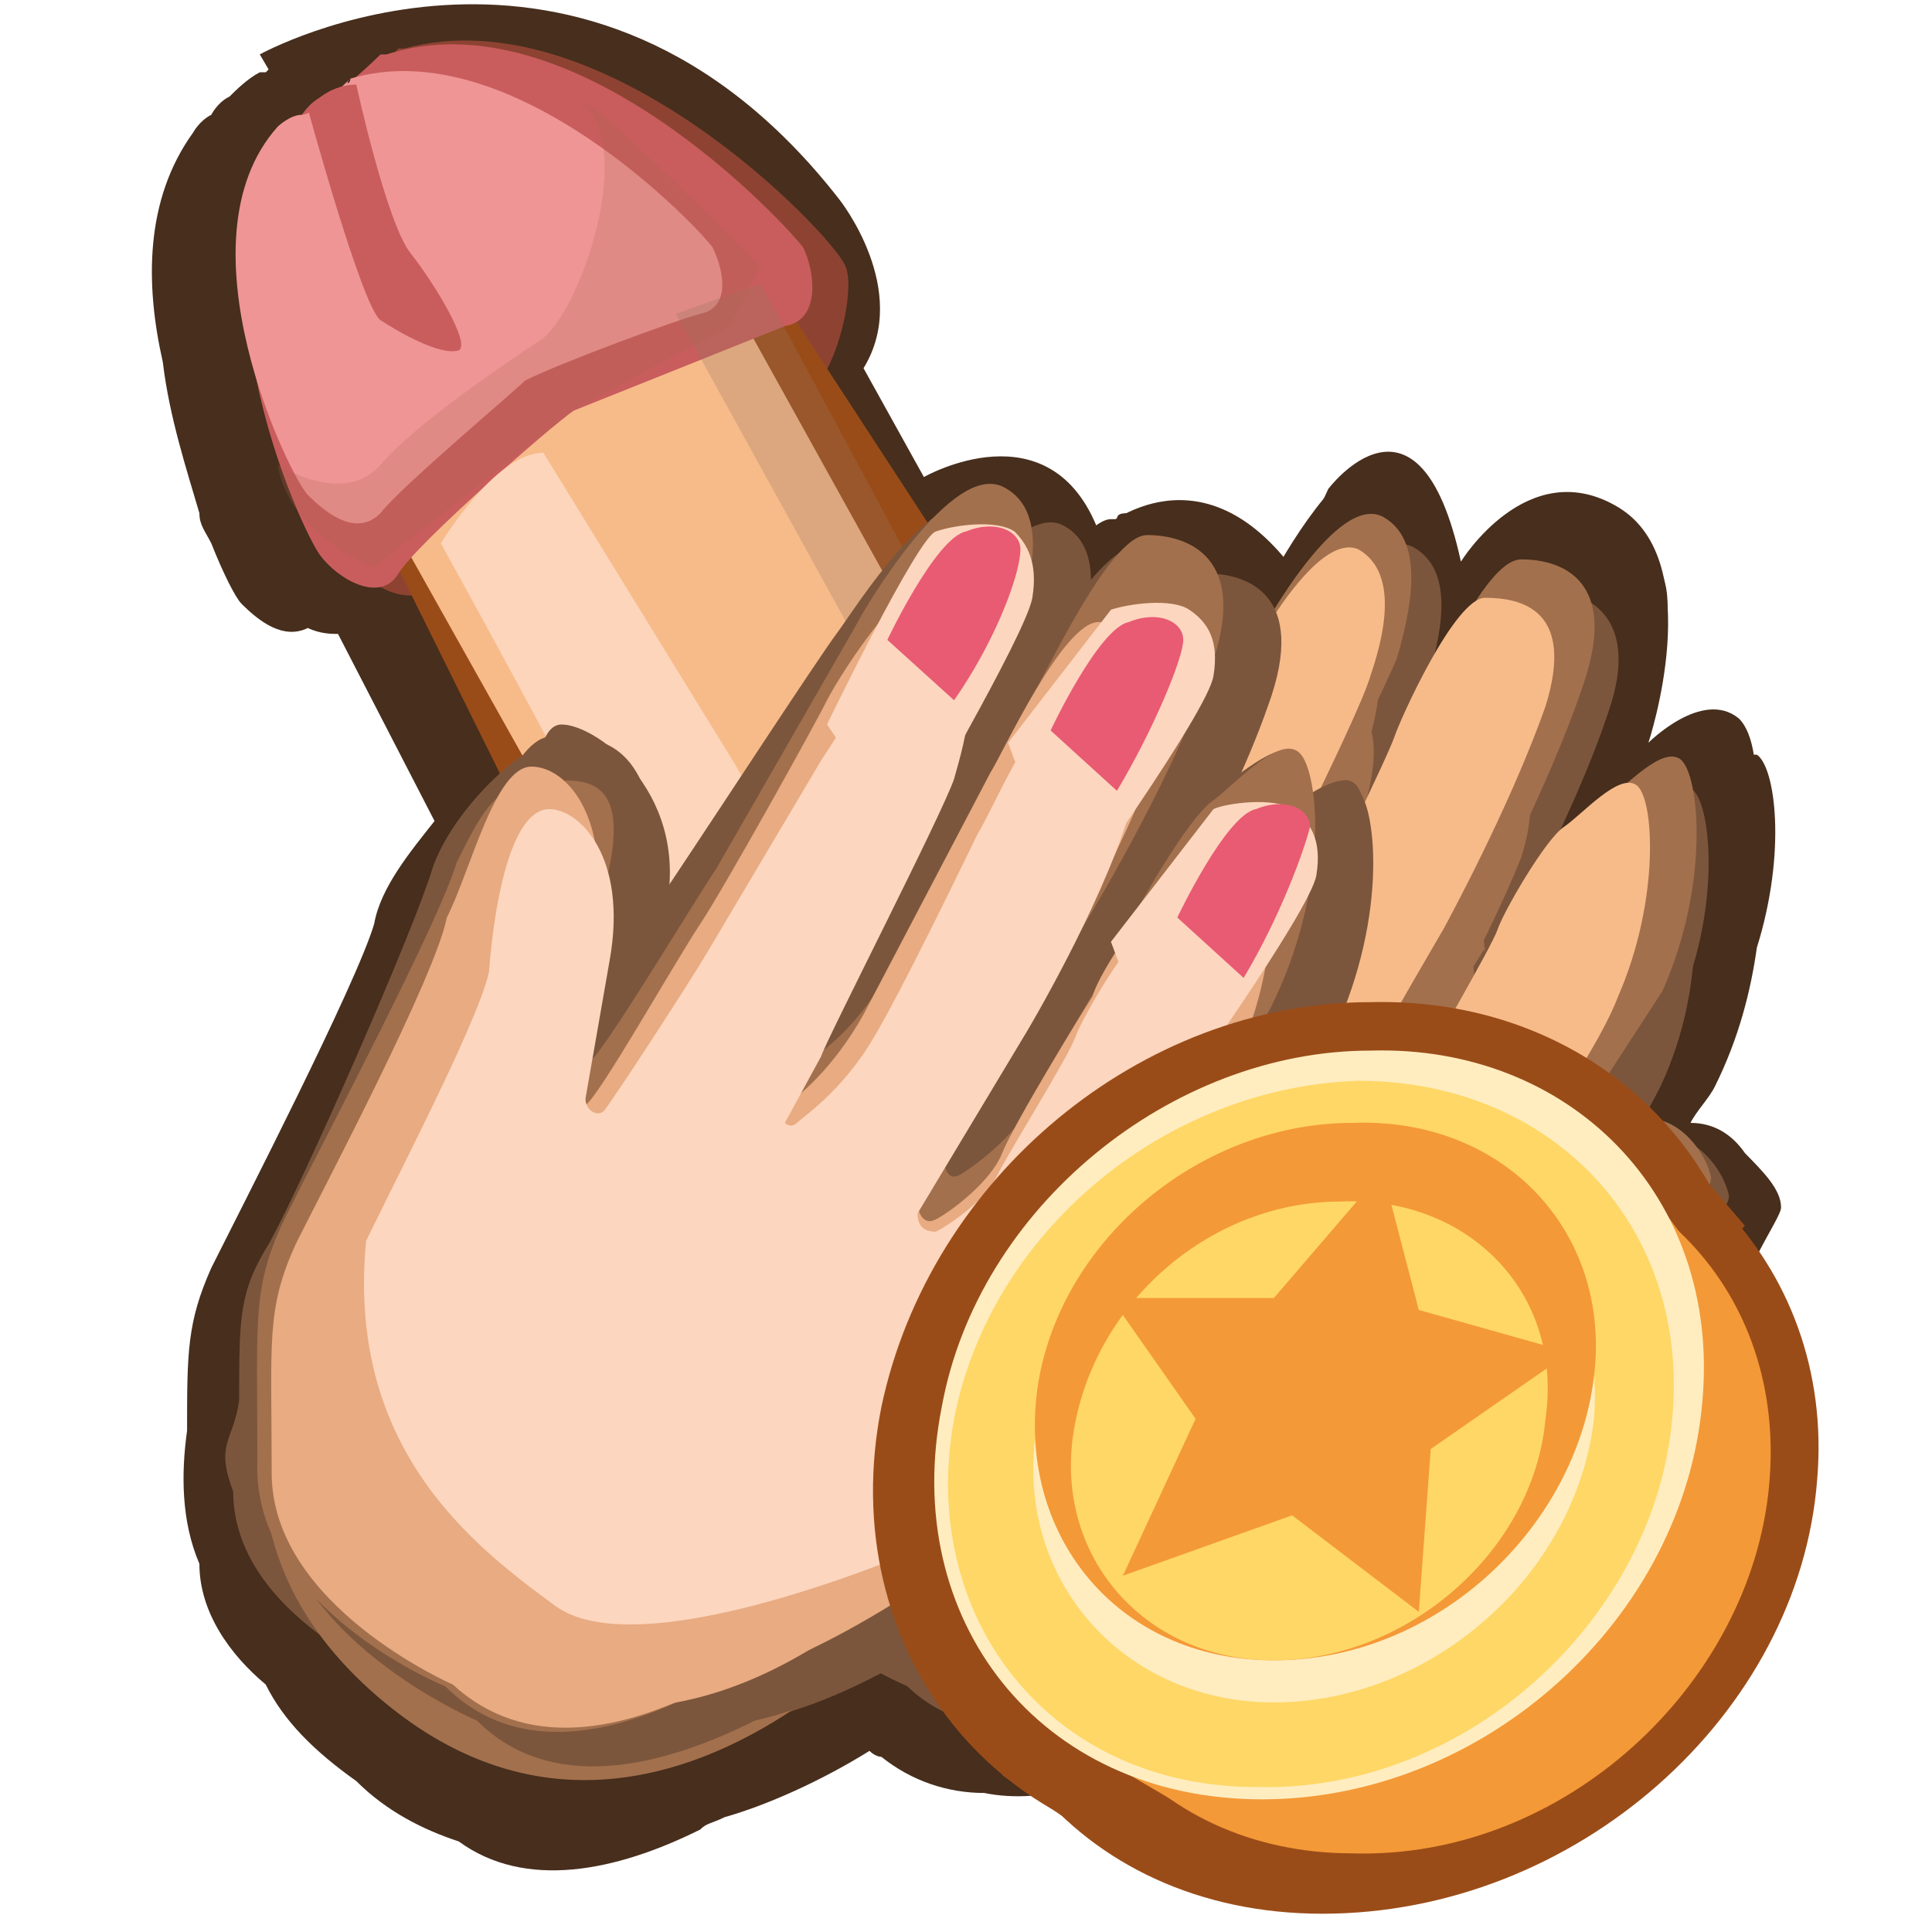 <?xml version="1.0" encoding="UTF-8"?>
<svg xmlns="http://www.w3.org/2000/svg" xmlns:xlink="http://www.w3.org/1999/xlink" width="24px" height="24px" viewBox="0 0 24 24" version="1.1">
  <defs>
    <filter id="alpha" filterUnits="objectBoundingBox" x="0%" y="0%" width="100%" height="100%">
      <feColorMatrix type="matrix" in="SourceGraphic" values="0 0 0 0 1 0 0 0 0 1 0 0 0 0 1 0 0 0 1 0"></feColorMatrix>
    </filter>
    <mask id="mask0">
      <g filter="url(#alpha)">
        <rect x="0" y="0" width="24" height="24" style="fill:rgb(0%,0%,0%);fill-opacity:0.278;stroke:none;"></rect>
      </g>
    </mask>
    <clipPath id="clip1">
      <rect x="0" y="0" width="24" height="24"></rect>
    </clipPath>
    <g id="surface5" clip-path="url(#clip1)">
      <path style=" stroke:none;fill-rule:nonzero;fill:rgb(58.824%,45.49%,36.078%);fill-opacity:1;" d="M 10.125 13.727 C 10.125 13.727 11.176 11.926 12.227 11.398 C 13.273 10.875 13.426 10.574 13.199 10.426 C 12.977 10.199 12.449 10.051 12.301 10.051 C 12.148 10.051 11.176 10.801 10.426 11.699 L 9.148 13.199 C 9.148 13.199 9.824 14.023 10.125 13.727 Z M 10.125 13.727 "></path>
    </g>
    <mask id="mask1">
      <g filter="url(#alpha)">
        <rect x="0" y="0" width="24" height="24" style="fill:rgb(0%,0%,0%);fill-opacity:0.278;stroke:none;"></rect>
      </g>
    </mask>
    <clipPath id="clip2">
      <rect x="0" y="0" width="24" height="24"></rect>
    </clipPath>
    <g id="surface8" clip-path="url(#clip2)">
      <path style=" stroke:none;fill-rule:nonzero;fill:rgb(58.824%,45.49%,36.078%);fill-opacity:1;" d="M 9 19.875 C 9 19.875 11.102 18.898 11.625 17.926 C 12.148 16.875 12.676 15.977 13.426 15.898 C 14.176 15.824 15.148 16.125 15.676 15.449 C 16.199 14.773 17.023 13.648 16.648 12.977 C 16.273 12.375 14.023 10.5 14.023 10.5 C 14.023 10.5 15.074 10.727 15.523 10.949 C 15.977 11.176 18.523 12.898 17.926 14.25 C 17.324 15.523 17.102 18.375 13.051 17.102 L 12.676 17.926 C 12.602 18.074 10.199 21.074 9 19.875 Z M 8.398 3.898 L 12 10.426 C 12.449 10.648 14.023 10.199 14.023 10.199 C 14.023 10.199 12.977 10.273 12.676 9.602 C 12.375 8.926 9.449 3.523 9.449 3.523 Z M 8.398 3.898 "></path>
    </g>
    <mask id="mask2">
      <g filter="url(#alpha)">
        <rect x="0" y="0" width="24" height="24" style="fill:rgb(0%,0%,0%);fill-opacity:0.231;stroke:none;"></rect>
      </g>
    </mask>
    <clipPath id="clip3">
      <rect x="0" y="0" width="24" height="24"></rect>
    </clipPath>
    <g id="surface11" clip-path="url(#clip3)">
      <path style=" stroke:none;fill-rule:nonzero;fill:rgb(68.627%,39.216%,30.588%);fill-opacity:1;" d="M 3.449 5.773 C 3.449 5.773 4.273 6.301 4.727 5.773 C 5.176 5.25 6.301 4.5 6.75 4.199 C 7.199 3.824 7.801 2.102 7.352 1.426 C 6.898 0.75 9.449 3.301 9.449 3.301 L 9.074 4.051 L 7.125 5.102 L 4.648 7.051 C 4.648 7.051 3.602 6.676 3.449 5.773 Z M 3.449 5.773 "></path>
    </g>
    <mask id="mask3">
      <g filter="url(#alpha)">
        <rect x="0" y="0" width="24" height="24" style="fill:rgb(0%,0%,0%);fill-opacity:0.341;stroke:none;"></rect>
      </g>
    </mask>
    <clipPath id="clip4">
      <rect x="0" y="0" width="24" height="24"></rect>
    </clipPath>
    <g id="surface14" clip-path="url(#clip4)">
      <path style=" stroke:none;fill-rule:nonzero;fill:rgb(63.922%,43.922%,30.196%);fill-opacity:1;" d="M 16.727 17.551 C 16.727 17.551 15.227 16.199 13.5 16.199 C 11.773 16.199 11.324 17.102 11.852 17.699 C 12.301 18.301 13.273 18.523 13.949 18.148 C 14.625 17.773 14.926 17.625 15.602 17.926 C 16.273 18.227 16.875 18 16.727 17.551 Z M 16.727 17.551 "></path>
    </g>
    <mask id="mask4">
      <g filter="url(#alpha)">
        <rect x="0" y="0" width="24" height="24" style="fill:rgb(0%,0%,0%);fill-opacity:0.341;stroke:none;"></rect>
      </g>
    </mask>
    <clipPath id="clip5">
      <rect x="0" y="0" width="24" height="24"></rect>
    </clipPath>
    <g id="surface17" clip-path="url(#clip5)">
      <path style=" stroke:none;fill-rule:nonzero;fill:rgb(89.804%,53.725%,35.686%);fill-opacity:1;" d="M 16.875 16.648 C 16.875 16.648 15.375 15.301 13.648 15.301 C 11.926 15.301 11.477 16.199 12 16.801 C 12.449 17.398 13.426 17.625 14.102 17.25 C 14.773 16.875 15.074 16.727 15.75 17.023 C 16.352 17.398 17.102 17.176 16.875 16.648 Z M 16.875 16.648 "></path>
    </g>
    <mask id="mask5">
      <g filter="url(#alpha)">
        <rect x="0" y="0" width="24" height="24" style="fill:rgb(0%,0%,0%);fill-opacity:0.341;stroke:none;"></rect>
      </g>
    </mask>
    <clipPath id="clip6">
      <rect x="0" y="0" width="24" height="24"></rect>
    </clipPath>
    <g id="surface20" clip-path="url(#clip6)">
      <path style=" stroke:none;fill-rule:nonzero;fill:rgb(63.922%,43.922%,30.196%);fill-opacity:1;" d="M 11.176 18.227 C 11.176 18.227 9.75 16.5 7.875 16.273 C 6 16.051 5.398 16.949 5.852 17.699 C 6.301 18.449 7.273 18.75 8.102 18.523 C 8.926 18.301 9.301 18.074 9.898 18.523 C 10.5 18.898 11.324 18.75 11.176 18.227 Z M 11.176 18.227 "></path>
    </g>
  </defs>
  <g id="surface1">
    <path style=" stroke:none;fill-rule:nonzero;fill:rgb(27.843%,18.039%,11.373%);fill-opacity:1;" d="M 3.977 1.949 L 3.227 0.676 C 3.227 0.676 7.273 -1.574 10.426 2.477 C 10.426 2.477 11.324 3.602 10.727 4.574 L 11.477 5.926 C 11.477 5.926 13.051 5.023 13.648 6.602 C 13.648 6.602 14.852 5.477 16.051 7.051 L 16.5 6.074 C 16.5 6.074 17.625 4.574 18.148 6.977 C 18.148 6.977 18.977 5.625 20.102 6.301 C 21.227 6.977 20.477 9.227 20.477 9.227 C 20.477 9.227 21.148 8.551 21.602 8.926 C 21.977 9.301 21.824 10.727 21.375 11.852 C 20.926 13.051 20.773 13.199 20.773 13.199 L 15.75 13.051 L 8.926 9.148 Z M 3.977 1.949 "></path>
    <path style=" stroke:none;fill-rule:nonzero;fill:rgb(27.843%,18.039%,11.373%);fill-opacity:1;" d="M 22.125 15 C 22.125 14.773 21.898 14.551 21.676 14.324 C 21.523 14.102 21.301 13.949 21 13.949 C 21.074 13.801 21.227 13.648 21.301 13.5 C 21.602 12.898 21.75 12.301 21.824 11.773 C 22.199 10.574 22.051 9.523 21.824 9.375 L 21.75 9.375 C 21.676 9.148 21.676 9.074 21.602 9 C 21.375 8.852 21.074 9.148 20.773 9.449 C 20.551 9.523 20.324 9.824 20.102 9.977 L 20.324 9.375 C 20.477 9 20.477 8.699 20.477 8.477 C 20.477 8.398 20.551 8.398 20.551 8.324 C 20.852 7.426 20.699 7.051 20.398 6.824 C 20.324 6.227 19.727 6.148 19.352 6.227 C 18.977 6.227 18.449 7.273 18.148 7.875 C 18 8.176 17.852 8.398 17.773 8.625 C 17.852 8.398 17.852 8.176 17.852 7.949 C 18.074 7.352 18.227 6.523 17.699 6.227 C 17.625 6 17.551 5.773 17.324 5.699 C 16.875 5.477 16.199 6.449 15.824 7.125 C 15.602 6.824 15.301 6.75 15 6.75 C 14.773 6.375 14.324 6.301 14.023 6.375 C 13.949 6.375 13.875 6.375 13.875 6.449 L 13.801 6.449 C 13.648 6.449 13.426 6.676 13.199 6.977 C 13.199 6.602 13.125 6.301 12.824 6.227 C 12.676 6.148 12.523 6.227 12.375 6.301 C 12.301 6.074 12.227 5.926 12 5.852 C 11.773 5.773 11.551 5.852 11.324 6.148 C 11.176 6.227 11.102 6.301 10.949 6.449 L 9.602 4.426 C 9.824 3.898 9.977 3.148 9.824 2.926 C 9.602 2.477 6.75 -0.449 4.273 0.301 L 3.676 0.523 C 3.602 0.523 3.602 0.602 3.602 0.602 L 3.301 0.898 L 3.227 0.898 C 3.074 0.977 2.926 1.125 2.852 1.199 C 2.699 1.273 2.625 1.426 2.625 1.426 C 2.477 1.5 2.398 1.648 2.398 1.648 C 1.801 2.477 1.801 3.523 2.023 4.5 C 2.102 5.176 2.324 5.852 2.477 6.375 C 2.477 6.523 2.551 6.602 2.625 6.75 C 2.773 7.125 2.926 7.426 3 7.5 C 3.227 7.727 3.523 7.949 3.824 7.801 C 3.977 7.875 4.125 7.875 4.199 7.875 L 5.398 10.199 C 5.102 10.574 4.727 11.023 4.648 11.477 C 4.426 12.227 3 15 2.625 15.75 C 2.324 16.426 2.324 16.801 2.324 17.773 C 2.25 18.301 2.25 18.898 2.477 19.426 C 2.477 20.023 2.852 20.551 3.301 20.926 C 3.523 21.375 3.898 21.75 4.426 22.125 C 4.801 22.5 5.25 22.727 5.699 22.875 C 6.523 23.477 7.648 23.25 8.699 22.727 C 8.773 22.648 8.852 22.648 9 22.574 C 9.523 22.426 10.199 22.125 10.801 21.75 C 10.875 21.824 10.949 21.824 10.949 21.824 C 11.324 22.125 11.773 22.273 12.227 22.273 C 12.977 22.426 13.801 22.125 14.625 21.75 C 17.477 21 21.375 16.801 21.301 16.426 C 21.301 16.273 21.898 15.75 21.824 15.602 C 21.977 15.301 22.125 15.074 22.125 15 Z M 22.125 15 "></path>
    <path style=" stroke:none;fill-rule:nonzero;fill:rgb(55.686%,26.275%,19.608%);fill-opacity:1;" d="M 5.023 0.602 L 4.949 0.602 C 4.949 0.602 4.5 1.125 4.273 1.125 C 4.051 1.125 3.898 1.352 3.898 1.352 C 2.324 3.074 4.125 6.676 4.352 6.977 C 4.574 7.273 5.102 7.574 5.398 7.273 C 5.699 6.898 7.426 5.398 7.648 5.25 C 8.25 5.023 9.523 5.023 9.898 4.949 C 10.352 4.875 10.648 3.602 10.5 3.301 C 10.352 2.926 7.5 -0.074 5.023 0.602 Z M 5.023 0.602 "></path>
    <path style=" stroke:none;fill-rule:nonzero;fill:rgb(60.392%,29.804%,9.412%);fill-opacity:1;" d="M 4.273 5.699 L 8.102 13.426 C 8.102 13.426 6.977 15.602 7.199 17.176 C 7.426 18.676 8.926 21.602 10.648 20.477 C 12.375 19.352 13.352 17.324 13.352 17.324 C 13.352 17.324 16.727 18.602 17.773 16.273 C 18.824 13.949 18.148 12.301 17.699 11.852 C 17.25 11.398 15.301 10.352 14.551 10.273 C 13.801 10.199 12.977 9.824 12.977 9.824 L 8.699 2.102 C 8.699 2.102 5.324 2.773 4.273 5.699 Z M 4.273 5.699 "></path>
    <path style=" stroke:none;fill-rule:nonzero;fill:rgb(60.392%,29.804%,9.412%);fill-opacity:1;" d="M 4.949 5.625 L 9.602 13.801 C 9.602 13.801 7.727 15.523 7.949 17.102 C 8.176 18.676 9.676 21.523 11.398 20.398 C 13.125 19.273 14.102 17.25 14.102 17.25 C 14.102 17.25 17.477 18.523 18.523 16.199 C 19.574 13.875 18.449 12.375 17.926 11.926 C 17.398 11.477 16.051 10.273 15.301 10.199 C 14.551 10.125 13.648 9.75 13.648 9.75 L 9 2.625 C 9 2.625 5.926 2.699 4.949 5.625 Z M 4.949 5.625 "></path>
    <path style=" stroke:none;fill-rule:nonzero;fill:rgb(96.863%,73.333%,54.118%);fill-opacity:1;" d="M 4.801 6.375 L 8.926 13.727 C 8.926 13.727 7.199 15.301 7.426 16.648 C 7.648 18 8.926 20.551 10.5 19.648 C 12.074 18.676 12.898 16.801 12.898 16.801 C 12.898 16.801 15.898 17.926 16.875 15.824 C 17.852 13.727 17.25 12.301 16.801 11.852 C 16.352 11.398 14.699 10.5 14.023 10.426 C 13.352 10.352 12.602 10.051 12.602 10.051 L 8.773 3.148 C 8.773 3.148 5.699 3.824 4.801 6.375 Z M 4.801 6.375 "></path>
    <path style=" stroke:none;fill-rule:nonzero;fill:rgb(78.824%,36.471%,36.471%);fill-opacity:1;" d="M 4.801 0.676 L 4.727 0.676 C 4.727 0.676 4.199 1.199 4.051 1.199 C 3.898 1.199 3.75 1.426 3.75 1.426 C 2.176 3.227 3.75 6.602 3.977 6.898 C 4.199 7.199 4.727 7.5 4.949 7.125 C 5.176 6.75 6.898 5.25 7.125 5.102 L 9.75 4.051 C 10.199 3.977 10.125 3.375 9.977 3.074 C 9.75 2.773 7.125 -0.074 4.801 0.676 Z M 4.801 0.676 "></path>
    <path style=" stroke:none;fill-rule:nonzero;fill:rgb(93.725%,58.431%,58.431%);fill-opacity:1;" d="M 4.352 0.977 C 4.352 1.051 4.273 1.051 4.352 0.977 C 4.273 1.051 3.898 1.426 3.75 1.426 C 3.602 1.426 3.449 1.574 3.449 1.574 C 2.176 3 3.602 5.926 3.824 6.148 C 4.051 6.375 4.426 6.676 4.727 6.375 C 4.949 6.074 6.375 4.875 6.523 4.727 C 6.977 4.5 8.398 3.977 8.699 3.898 C 9.074 3.824 9 3.375 8.852 3.074 C 8.699 2.852 6.375 0.375 4.352 0.977 Z M 4.352 0.977 "></path>
    <use xlink:href="#surface5" mask="url(#mask0)"></use>
    <path style=" stroke:none;fill-rule:nonzero;fill:rgb(98.824%,83.529%,73.333%);fill-opacity:1;" d="M 6.75 5.625 L 9.148 9.523 C 9.148 9.523 10.051 11.176 9.977 11.398 C 9.898 11.625 8.926 12.375 8.926 12.375 C 8.926 12.375 8.102 12 7.949 11.477 C 7.801 10.949 5.477 6.75 5.477 6.75 C 5.477 6.75 6.148 5.625 6.75 5.625 Z M 8.176 16.199 C 8.176 16.199 8.551 14.852 9.148 14.551 C 9.75 14.25 10.5 14.176 10.426 14.625 C 10.352 15.074 10.125 15.676 9.898 15.977 L 9 17.551 C 8.852 17.852 8.102 17.926 7.949 17.551 C 7.801 17.25 8.176 16.199 8.176 16.199 Z M 8.176 16.199 "></path>
    <use xlink:href="#surface8" mask="url(#mask1)"></use>
    <path style=" stroke:none;fill-rule:nonzero;fill:rgb(78.824%,36.471%,36.471%);fill-opacity:1;" d="M 4.426 1.051 C 4.426 1.051 4.801 2.773 5.102 3.148 C 5.398 3.523 5.852 4.273 5.699 4.352 C 5.477 4.426 4.949 4.125 4.727 3.977 C 4.5 3.824 3.824 1.352 3.824 1.352 C 3.824 1.352 4.051 1.051 4.426 1.051 Z M 4.426 1.051 "></path>
    <use xlink:href="#surface11" mask="url(#mask2)"></use>
    <path style=" stroke:none;fill-rule:nonzero;fill:rgb(52.941%,37.255%,26.275%);fill-opacity:1;" d="M 11.625 10.949 L 13.199 9.676 L 14.176 10.273 Z M 11.625 10.949 "></path>
    <path style=" stroke:none;fill-rule:nonzero;fill:rgb(48.627%,33.725%,23.529%);fill-opacity:1;" d="M 21.074 15.523 C 21 15.148 20.625 14.551 19.801 15.449 C 19.574 15.676 19.273 15.977 18.898 16.199 C 19.648 15.148 20.324 14.102 20.625 13.5 C 21.227 12.227 21.074 10.875 20.852 10.727 C 20.625 10.574 20.102 11.102 19.875 11.324 C 19.648 11.477 19.125 12.449 18.977 12.676 C 18.898 12.898 18.074 14.25 17.926 14.551 C 17.773 14.852 17.25 15.301 17.102 15.375 C 16.949 15.449 16.875 15.301 16.875 15.148 C 16.875 15 18.227 12.676 18.227 12.676 C 18.227 12.676 19.125 11.102 19.574 9.75 C 20.023 8.477 19.199 8.25 18.824 8.25 C 18.449 8.25 17.699 9.824 17.625 10.051 C 17.477 10.273 16.574 12.301 16.199 12.977 C 15.824 13.648 15.375 13.949 15.301 14.023 C 15.148 14.102 15.148 14.023 15.148 14.023 L 15.602 13.125 C 15.676 12.898 17.176 9.898 17.324 9.375 C 17.477 8.852 17.699 8.023 17.176 7.727 C 16.648 7.426 15.75 9 15.602 9.227 C 15.449 9.523 14.398 11.398 14.102 11.852 C 13.875 12.301 12.898 13.875 12.75 14.023 C 12.602 14.102 12.449 14.102 12.449 13.875 C 12.449 13.727 12.523 13.352 12.75 12 C 12.977 10.648 12.375 10.051 11.926 10.051 C 11.477 10.051 11.25 11.25 11.102 12 C 10.949 12.676 9.676 15.148 9.375 15.898 C 9.074 16.648 9.148 17.023 9.148 18.602 C 9.227 20.176 11.398 21 11.398 21 C 12.227 21.75 13.426 21.523 14.477 20.926 C 17.398 20.25 21.148 15.898 21.074 15.523 Z M 21.074 15.523 "></path>
    <path style=" stroke:none;fill-rule:nonzero;fill:rgb(48.627%,33.725%,23.529%);fill-opacity:1;" d="M 21.074 15.523 C 21 15.148 20.398 14.324 19.574 15.227 C 19.352 15.523 19.051 15.75 18.676 15.977 L 20.477 13.199 C 21.074 11.852 20.926 10.5 20.699 10.352 C 20.477 10.199 19.949 10.801 19.727 10.949 C 19.5 11.102 18.898 12.074 18.824 12.375 C 18.75 12.602 17.926 14.023 17.773 14.324 C 17.625 14.625 17.102 15.074 16.949 15.148 C 16.801 15.227 16.727 15.074 16.727 14.926 C 16.727 14.773 18.148 12.375 18.148 12.375 C 18.148 12.375 19.051 10.727 19.5 9.375 C 19.949 8.023 19.125 7.875 18.75 7.875 C 18.301 7.875 17.625 9.523 17.477 9.75 C 17.324 9.977 16.352 12.074 16.051 12.75 C 15.676 13.426 15.227 13.801 15.074 13.875 C 14.926 13.949 14.926 13.875 14.926 13.875 L 15.375 12.898 C 15.449 12.676 16.949 9.602 17.176 9.074 C 17.324 8.551 17.551 7.648 17.023 7.352 C 16.5 7.051 15.602 8.625 15.449 8.926 L 13.949 11.625 L 12.602 13.875 C 12.449 13.949 12.301 13.949 12.301 13.727 C 12.301 13.574 12.375 13.199 12.602 11.773 C 12.824 10.426 12.227 9.75 11.773 9.75 C 11.324 9.75 11.102 11.023 10.949 11.699 C 10.801 12.449 9.523 14.926 9.227 15.676 C 8.926 16.426 9 16.801 9 18.449 C 9.074 20.023 11.25 20.926 11.25 20.926 C 12.074 21.75 13.273 21.449 14.398 20.852 C 17.102 20.102 21.148 15.898 21.074 15.523 Z M 21.074 15.523 "></path>
    <path style="fill-rule:nonzero;fill:rgb(48.627%,33.725%,23.529%);fill-opacity:1;stroke-width:0.072;stroke-linecap:butt;stroke-linejoin:miter;stroke:rgb(48.627%,33.725%,23.529%);stroke-opacity:1;stroke-miterlimit:10;" d="M 28.599 19.802 C 28.5 19.302 27.698 18.198 26.599 19.401 C 26.302 19.698 25.901 20.099 25.401 20.401 C 26.401 19 27.302 17.599 27.698 16.802 C 28.5 15.099 28.302 13.302 28 13.099 C 27.698 12.901 27 13.599 26.698 13.901 C 26.401 14.099 25.698 15.401 25.5 15.698 C 25.401 16 24.302 17.802 24.099 18.198 C 23.901 18.599 23.198 19.198 23 19.302 C 23.099 19.302 23 19.099 23 19 C 23 18.802 24.802 15.698 24.802 15.698 C 24.802 15.698 26 13.599 26.599 11.802 C 27.198 10.099 26.099 9.802 25.599 9.802 C 25.099 9.802 24.099 11.901 24 12.198 C 23.802 12.5 22.599 15.198 22.099 16.099 C 21.599 17 21 17.401 20.901 17.5 C 20.698 17.599 20.698 17.5 20.698 17.5 L 21.302 16.302 C 21.401 16 23.401 12 23.599 11.302 C 23.802 10.599 24.099 9.5 23.401 9.099 C 22.698 8.698 21.5 10.802 21.302 11.099 C 21.099 11.5 19.698 14 19.302 14.599 C 19 15.198 17.698 17.302 17.5 17.5 C 17.302 17.599 17.099 17.599 17.099 17.302 C 17.099 17.099 17.198 16.599 17.5 14.802 C 17.802 13 17 12.198 16.401 12.198 C 15.802 12.198 15.5 13.802 15.302 14.802 C 15.099 15.698 13.401 19 13 20 C 12.599 21 12.698 21.5 12.698 23.599 C 12.802 25.698 15.698 26.802 15.698 26.802 C 16.802 27.802 18.401 27.5 19.802 26.698 C 23.401 25.802 28.698 20.302 28.599 19.802 Z M 28.599 19.802 " transform="matrix(0.75,0,0,0.75,0,0)"></path>
    <path style=" stroke:none;fill-rule:nonzero;fill:rgb(63.922%,43.922%,30.196%);fill-opacity:1;" d="M 12 9.523 C 12 9.523 13.875 9.75 13.5 12.449 L 12.898 13.801 L 12.375 13.801 Z M 12 9.523 "></path>
    <path style=" stroke:none;fill-rule:nonzero;fill:rgb(63.922%,43.922%,30.196%);fill-opacity:1;" d="M 20.551 15.375 C 20.477 15 19.949 14.25 19.199 15.074 C 18.977 15.301 18.676 15.523 18.375 15.75 C 19.051 14.773 19.727 13.801 19.949 13.199 C 20.477 12 20.398 10.727 20.176 10.574 C 20.023 10.5 19.5 11.102 19.352 11.25 C 19.125 11.398 18.602 12.301 18.523 12.523 C 18.449 12.75 17.699 14.023 17.551 14.324 C 17.398 14.625 16.949 15 16.801 15.074 C 16.648 15.148 16.574 15 16.574 14.852 C 16.574 14.699 17.852 12.523 17.852 12.523 C 17.852 12.523 18.676 11.023 19.125 9.75 C 19.5 8.551 18.824 8.398 18.375 8.398 C 18 8.398 17.324 9.898 17.25 10.125 C 17.176 10.352 16.273 12.227 15.898 12.824 C 15.602 13.426 15.148 13.727 15 13.801 C 14.926 13.875 14.852 13.801 14.852 13.801 L 15.301 12.898 C 15.375 12.676 16.801 9.898 16.949 9.375 C 17.102 8.926 17.324 8.102 16.801 7.801 C 16.273 7.574 15.523 9 15.375 9.227 C 15.227 9.449 14.25 11.25 14.023 11.699 C 13.801 12.148 12.898 13.648 12.824 13.727 C 12.676 13.801 12.602 13.801 12.602 13.648 C 12.602 13.5 12.676 13.125 12.898 11.926 C 13.125 10.648 12.523 10.051 12.148 10.125 C 11.773 10.199 11.551 11.25 11.398 11.926 C 11.25 12.602 10.125 14.852 9.824 15.602 C 9.523 16.273 9.602 16.648 9.602 18.148 C 9.676 19.648 11.699 20.398 11.699 20.398 C 12.449 21.148 13.574 20.852 14.551 20.324 C 16.875 19.648 20.625 15.75 20.551 15.375 Z M 20.551 15.375 "></path>
    <path style=" stroke:none;fill-rule:nonzero;fill:rgb(63.922%,43.922%,30.196%);fill-opacity:1;" d="M 19.875 15.977 C 19.875 15.676 19.352 14.926 18.602 15.676 C 18.375 15.898 18.148 16.125 17.852 16.352 L 19.426 14.023 C 19.949 12.898 19.875 11.699 19.727 11.551 C 19.5 11.398 19.051 11.926 18.898 12.074 C 18.676 12.227 18.227 13.051 18.074 13.273 C 18 13.5 17.25 14.625 17.176 14.926 C 17.023 15.227 16.574 15.602 16.5 15.602 C 16.426 15.676 16.273 15.523 16.352 15.375 C 16.352 15.227 17.625 13.199 17.625 13.199 C 17.625 13.199 18.449 11.773 18.898 10.648 C 19.273 9.449 18.602 9.301 18.301 9.301 C 17.926 9.301 17.324 10.727 17.176 10.949 C 17.102 11.176 16.199 12.977 15.898 13.5 C 15.602 14.102 15.148 14.324 15.074 14.398 C 15 14.477 14.926 14.398 14.926 14.398 L 15.301 13.574 L 16.875 10.273 C 17.023 9.824 17.25 9 16.801 8.773 C 16.352 8.551 15.523 9.898 15.375 10.125 C 15.227 10.352 14.25 12.074 14.023 12.523 L 12.824 14.398 C 12.676 14.477 12.602 14.477 12.602 14.324 C 12.602 14.176 12.676 13.875 12.898 12.676 C 13.125 11.477 12.602 10.875 12.227 10.949 C 11.852 10.949 11.625 12.074 11.477 12.676 C 11.324 13.273 10.199 15.449 9.977 16.125 C 9.676 16.801 9.75 17.102 9.824 18.449 C 9.898 19.801 11.773 20.477 11.773 20.477 C 12.523 21.148 13.5 20.926 14.398 20.398 C 16.426 19.801 19.875 16.273 19.875 15.977 Z M 19.875 15.977 "></path>
    <use xlink:href="#surface14" mask="url(#mask3)"></use>
    <path style=" stroke:none;fill-rule:nonzero;fill:rgb(63.922%,43.922%,30.196%);fill-opacity:1;" d="M 19.648 14.551 L 19.199 15.148 L 17.773 16.949 C 17.773 16.949 17.551 16.949 17.551 16.801 C 17.477 16.648 19.727 13.949 19.727 13.949 L 19.648 14.699 M 18.227 12.676 L 17.852 13.273 L 16.727 15.227 C 16.727 15.227 16.5 15.301 16.426 15.148 C 16.426 15 18.301 12 18.301 12 L 18.375 12.75 "></path>
    <path style=" stroke:none;fill-rule:nonzero;fill:rgb(63.922%,43.922%,30.196%);fill-opacity:1;" d="M 16.727 11.324 L 16.352 11.926 L 15.227 13.875 C 15.227 13.875 15 13.949 14.926 13.801 C 14.852 13.648 16.648 10.648 16.648 10.648 L 16.727 11.398 "></path>
    <path style=" stroke:none;fill-rule:nonzero;fill:rgb(63.922%,43.922%,30.196%);fill-opacity:1;" d="M 11.25 19.273 C 11.25 19.273 12.074 20.398 13.801 20.023 C 15.523 19.648 19.949 16.125 19.949 16.125 C 19.949 16.125 17.477 19.352 14.625 20.398 C 11.773 21.449 11.102 20.25 11.102 20.25 Z M 12.148 8.699 C 12.148 8.699 14.023 8.926 13.648 11.625 L 13.051 12.977 L 12.523 12.977 Z M 12.148 8.699 "></path>
    <path style="fill-rule:nonzero;fill:rgb(63.922%,43.922%,30.196%);fill-opacity:1;stroke-width:0.074;stroke-linecap:butt;stroke-linejoin:miter;stroke:rgb(63.922%,43.922%,30.196%);stroke-opacity:1;stroke-miterlimit:10;" d="M 28.302 19.5 C 28.198 19 27.401 17.901 26.302 19.099 C 26 19.5 25.599 19.802 25.099 20.099 L 27.5 16.401 C 28.302 14.599 28.099 12.802 27.802 12.599 C 27.5 12.401 26.802 13.198 26.5 13.401 C 26.198 13.599 25.401 14.901 25.302 15.302 C 25.198 15.599 24.099 17.5 23.901 17.901 C 23.698 18.302 23 18.901 22.802 19 C 22.599 19.099 22.5 18.901 22.5 18.698 C 22.5 18.5 24.401 15.302 24.401 15.302 C 24.401 15.302 25.599 13.099 26.198 11.302 C 26.802 9.5 25.698 9.302 25.198 9.302 C 24.599 9.302 23.698 11.5 23.5 11.802 C 23.302 12.099 22 14.901 21.599 15.802 C 21.099 16.698 20.5 17.198 20.302 17.302 C 20.099 17.401 20.099 17.302 20.099 17.302 L 20.698 16 C 20.802 15.698 22.802 11.599 23.099 10.901 C 23.302 10.198 23.599 9 22.901 8.599 C 22.198 8.198 21 10.302 20.802 10.698 L 18.802 14.302 L 17 17.302 C 16.802 17.401 16.599 17.401 16.599 17.099 C 16.599 16.901 16.698 16.401 17 14.5 C 17.302 12.698 16.5 11.802 15.901 11.802 C 15.302 11.802 15 13.5 14.802 14.401 C 14.599 15.401 12.901 18.698 12.5 19.698 C 12.099 20.698 12.198 21.198 12.198 23.401 C 12.302 25.5 15.198 26.698 15.198 26.698 C 16.302 27.802 17.901 27.401 19.401 26.599 C 23 25.698 28.401 20 28.302 19.5 Z M 28.302 19.5 " transform="matrix(0.75,0,0,0.75,0,0)"></path>
    <path style=" stroke:none;fill-rule:nonzero;fill:rgb(96.863%,73.333%,54.118%);fill-opacity:1;" d="M 20.699 14.551 C 20.625 14.176 20.102 13.426 19.352 14.25 C 19.125 14.477 18.824 14.699 18.523 14.926 C 19.199 13.949 19.875 12.977 20.102 12.375 C 20.625 11.176 20.551 9.898 20.324 9.75 C 20.102 9.602 19.648 10.125 19.426 10.273 C 19.199 10.426 18.676 11.324 18.602 11.551 C 18.523 11.773 17.773 13.051 17.625 13.352 C 17.477 13.648 17.023 14.023 16.875 14.102 C 16.727 14.176 16.648 14.023 16.648 13.875 C 16.648 13.727 17.926 11.551 17.926 11.551 C 17.926 11.551 18.75 10.051 19.199 8.773 C 19.574 7.574 18.898 7.426 18.449 7.426 C 18.074 7.426 17.398 8.926 17.324 9.148 C 17.25 9.375 16.352 11.25 15.977 11.852 C 15.676 12.449 15.227 12.75 15.074 12.824 C 15 12.898 14.926 12.824 14.926 12.824 L 15.375 11.926 C 15.449 11.699 16.875 8.926 17.023 8.398 C 17.176 7.949 17.398 7.125 16.875 6.824 C 16.352 6.602 15.602 8.023 15.449 8.25 C 15.301 8.477 14.324 10.273 14.102 10.727 C 13.875 11.176 12.977 12.676 12.898 12.75 C 12.75 12.824 12.676 12.824 12.676 12.676 C 12.676 12.523 12.75 12.148 12.977 10.949 C 13.199 9.676 12.602 9.074 12.227 9.148 C 11.852 9.148 11.625 10.273 11.477 10.949 C 11.324 11.625 10.199 13.875 9.898 14.625 C 9.602 15.301 9.676 15.676 9.676 17.176 C 9.75 18.676 11.773 19.426 11.773 19.426 C 12.523 20.176 13.648 19.875 14.625 19.352 C 17.102 18.75 20.773 14.852 20.699 14.551 Z M 20.699 14.551 "></path>
    <use xlink:href="#surface17" mask="url(#mask4)"></use>
    <path style=" stroke:none;fill-rule:nonzero;fill:rgb(63.922%,43.922%,30.196%);fill-opacity:1;" d="M 19.801 13.648 L 19.352 14.25 L 18 15.977 C 18 15.977 17.773 15.977 17.773 15.824 C 17.699 15.676 19.949 12.977 19.949 12.977 L 19.875 13.727 "></path>
    <path style=" stroke:none;fill-rule:nonzero;fill:rgb(63.922%,43.922%,30.196%);fill-opacity:1;" d="M 18.449 11.773 L 18.074 12.375 L 16.949 14.324 C 16.949 14.324 16.727 14.398 16.648 14.25 C 16.574 14.102 18.375 11.102 18.375 11.102 L 18.449 11.852 "></path>
    <path style=" stroke:none;fill-rule:nonzero;fill:rgb(63.922%,43.922%,30.196%);fill-opacity:1;" d="M 16.875 10.426 L 16.5 11.023 L 15.375 12.977 C 15.375 12.977 15.148 13.051 15.074 12.898 C 15 12.824 16.875 9.75 16.875 9.75 L 16.949 10.5 "></path>
    <path style=" stroke:none;fill-rule:nonzero;fill:rgb(90.98%,67.059%,50.98%);fill-opacity:1;" d="M 11.477 18.449 C 11.477 18.449 12.301 19.574 14.023 19.199 C 14.852 19.051 16.273 18.074 17.625 17.176 L 20.25 15.227 C 20.25 15.227 17.773 18.449 14.926 19.5 C 12.074 20.551 11.25 19.426 11.25 19.426 Z M 11.477 18.449 "></path>
    <path style="fill-rule:nonzero;fill:rgb(48.627%,33.725%,23.529%);fill-opacity:1;stroke-width:0.078;stroke-linecap:butt;stroke-linejoin:miter;stroke:rgb(48.627%,33.725%,23.529%);stroke-opacity:1;stroke-miterlimit:10;" d="M 13.901 10.5 C 13.599 10.901 11.901 13.5 11.5 14.099 L 10.302 15.901 L 10.599 14.901 C 11.099 13.099 10.302 12.198 9.599 12.302 L 9.5 12.302 C 9.302 11.901 9.5 12.302 9.198 12.302 C 8.599 12.401 7.5 13.5 7.198 14.401 C 6.901 15.401 5.099 19.5 4.5 20.599 C 4 21.401 4 21.802 4 23.198 C 3.901 23.901 3.599 23.901 3.901 24.698 C 3.901 26.901 7.099 28 7.099 28 C 8.302 29.099 10.099 28.698 11.698 27.901 C 15.599 27 21.901 21.302 21.901 20.802 L 21.901 20.599 C 22.198 20.302 22.401 20 22.401 20 C 22.401 19.599 22 19 21.302 19 C 21.198 18.802 21 18.599 20.698 18.5 L 21.302 17.599 C 21.302 17.599 21.302 17.5 21.401 17.5 C 21.599 17.198 21.698 17 21.802 16.802 C 22.802 15 22.698 13.198 22.401 13 C 22.302 12.901 22 13 21.698 13.198 L 21.599 13.198 C 21.599 12.901 21.5 12.599 21.401 12.5 C 21.099 12.302 20.302 13.099 19.901 13.302 C 20.198 12.802 20.5 12.198 20.698 11.599 C 21.401 10 20.5 9.599 19.901 9.599 C 19.698 9.198 19.099 9.099 18.802 9.099 C 18.5 9.099 18 9.698 17.599 10.302 C 17.802 9.698 17.802 9.099 17.198 8.901 C 17 8.802 16.901 8.901 16.698 8.901 C 16.599 8.698 16.5 8.5 16.302 8.401 C 15.5 8 14.198 10.099 13.901 10.5 Z M 13.901 10.5 " transform="matrix(0.75,0,0,0.75,0,0)"></path>
    <path style=" stroke:none;fill-rule:nonzero;fill:rgb(48.627%,33.725%,23.529%);fill-opacity:1;" d="M 6.977 9 C 7.426 9 8.625 9.898 8.25 11.398 L 7.801 13.5 C 7.801 13.727 7.949 13.727 8.102 13.648 C 8.25 13.574 9.375 11.699 9.676 11.25 L 11.398 8.25 C 11.551 7.949 12.602 6.227 13.199 6.523 C 13.801 6.824 13.5 7.801 13.273 8.398 C 13.051 9 11.25 12.375 11.176 12.602 C 11.023 12.824 10.648 13.648 10.648 13.648 C 10.648 13.648 10.727 13.801 10.801 13.648 C 10.949 13.574 11.477 13.199 11.852 12.449 C 12.301 11.699 13.426 9.449 13.574 9.148 C 13.727 8.926 14.551 7.125 15 7.125 C 15.449 7.125 16.273 7.352 15.75 8.773 C 15.227 10.273 14.102 12.074 14.102 12.074 L 12.449 14.852 C 12.449 15 12.523 15.148 12.676 15.074 C 12.824 15 13.426 14.551 13.574 14.176 C 13.727 13.801 14.699 12.301 14.773 12 C 14.926 11.699 15.523 10.648 15.824 10.426 C 16.051 10.273 16.648 9.602 16.875 9.824 C 17.102 10.051 17.25 11.477 16.5 12.977 C 16.125 13.648 15.301 14.852 14.477 15.977 C 14.852 15.676 15.227 15.449 15.449 15.148 C 16.352 14.176 17.023 15.074 17.102 15.523 C 17.102 15.898 12.523 20.551 9.676 21.301 C 8.477 21.977 7.199 22.273 6.301 21.375 C 6.301 21.375 3.898 20.398 3.977 18.602 C 3.977 16.801 3.898 16.426 4.352 15.523 C 4.801 14.625 6.227 11.926 6.449 11.176 C 6.676 10.574 6.523 9 6.977 9 Z M 6.977 9 "></path>
    <path style=" stroke:none;fill-rule:nonzero;fill:rgb(63.922%,43.922%,30.196%);fill-opacity:1;" d="M 6.375 10.949 C 6.75 10.949 7.352 11.551 7.125 12.824 L 6.824 14.551 C 6.824 14.699 6.977 14.773 7.051 14.699 C 7.125 14.625 8.102 13.125 8.324 12.75 L 9.75 10.352 C 9.898 10.125 10.727 8.699 11.25 9 C 11.773 9.301 11.551 10.051 11.398 10.574 C 11.25 11.023 9.824 13.801 9.75 14.023 L 9.301 14.852 C 9.301 14.852 9.375 14.926 9.449 14.852 C 9.523 14.773 9.977 14.477 10.352 13.875 C 10.727 13.273 11.625 11.398 11.699 11.25 C 11.852 11.023 12.449 9.602 12.824 9.602 C 13.199 9.602 13.949 9.824 13.574 11.023 C 13.199 12.227 12.301 13.727 12.301 13.727 L 10.949 15.977 C 10.949 16.125 11.023 16.199 11.176 16.199 C 11.324 16.125 11.773 15.824 11.926 15.523 C 12.074 15.227 12.824 14.023 12.898 13.801 C 12.977 13.574 13.5 12.676 13.727 12.523 C 13.949 12.375 14.398 11.852 14.625 12.074 C 14.852 12.227 15 13.5 14.398 14.699 C 14.102 15.227 13.426 16.199 12.75 17.176 L 13.574 16.5 C 14.324 15.75 14.926 16.5 14.926 16.875 C 15 17.176 11.176 20.926 8.773 21.449 C 7.801 21.977 6.676 22.125 5.852 21.375 C 5.773 21.074 3.75 20.25 3.75 18.75 C 3.75 17.25 3.676 16.949 3.977 16.273 C 4.273 15.602 5.477 13.352 5.625 12.676 C 5.699 12 5.926 10.949 6.375 10.949 Z M 6.375 10.949 "></path>
    <path style=" stroke:none;fill-rule:nonzero;fill:rgb(63.922%,43.922%,30.196%);fill-opacity:1;" d="M 11.25 20.023 C 11.25 20.023 7.574 21.676 6.449 20.852 C 5.324 20.023 3.449 18.602 4.273 15.301 C 4.273 15.301 1.648 18.676 4.875 21.227 C 8.102 23.773 11.25 20.023 11.25 20.023 Z M 11.25 20.023 "></path>
    <use xlink:href="#surface20" mask="url(#mask5)"></use>
    <path style=" stroke:none;fill-rule:nonzero;fill:rgb(63.922%,43.922%,30.196%);fill-opacity:1;" d="M 12.074 17.625 C 13.273 16.574 14.773 14.625 14.773 14.625 L 14.477 15.074 L 14.773 15 L 14.551 15.75 L 12.375 18.074 C 12.227 18.301 11.852 18.375 11.551 18.301 C 11.324 18.301 12.074 17.625 12.074 17.625 Z M 12.074 17.625 "></path>
    <path style=" stroke:none;fill-rule:nonzero;fill:rgb(63.922%,43.922%,30.196%);fill-opacity:1;" d="M 11.926 19.648 C 11.926 19.648 12.977 18.523 13.273 17.926 C 13.5 17.324 14.023 16.199 14.324 15.977 C 14.625 15.824 15.301 16.273 15.301 16.5 C 15.148 16.801 12.676 19.051 11.926 19.648 Z M 11.926 19.648 "></path>
    <path style=" stroke:none;fill-rule:nonzero;fill:rgb(48.627%,33.725%,23.529%);fill-opacity:1;" d="M 6.824 9.148 C 7.352 9.148 8.023 9.824 7.648 11.398 L 7.199 13.5 C 7.199 13.727 7.352 13.727 7.5 13.648 C 7.648 13.574 8.773 11.699 9.074 11.25 L 10.801 8.25 C 10.949 7.949 12 6.227 12.602 6.523 C 13.199 6.824 12.977 7.801 12.75 8.398 C 12.523 9 10.801 12.375 10.648 12.602 C 10.5 12.824 10.125 13.648 10.125 13.648 C 10.125 13.648 10.199 13.801 10.273 13.648 C 10.426 13.574 10.949 13.199 11.398 12.449 C 11.852 11.699 12.977 9.449 13.125 9.148 C 13.273 8.926 14.102 7.125 14.551 7.125 C 15 7.125 15.898 7.352 15.375 8.852 C 14.852 10.352 13.801 12.148 13.801 12.148 L 12.148 14.926 C 12.148 15.074 12.227 15.227 12.375 15.227 C 12.523 15.148 13.125 14.699 13.273 14.324 C 13.426 13.949 14.324 12.449 14.477 12.148 C 14.625 11.852 15.227 10.801 15.523 10.574 C 15.75 10.426 16.352 9.75 16.648 9.977 C 16.875 10.199 17.023 11.699 16.352 13.125 C 15.977 13.801 15.148 15 14.324 16.125 C 14.699 15.824 15.074 15.602 15.301 15.301 C 16.199 14.324 16.875 15.301 16.949 15.676 C 17.023 16.051 12.375 20.699 9.375 21.375 C 8.176 21.977 6.824 22.273 5.926 21.375 C 5.926 21.375 3.449 20.324 3.449 18.523 C 3.449 16.727 3.375 16.273 3.75 15.449 C 4.125 14.625 5.625 11.852 5.852 11.023 C 6 10.574 6.301 9.227 6.824 9.148 Z M 6.824 9.148 "></path>
    <path style="fill-rule:nonzero;fill:rgb(63.922%,43.922%,30.196%);fill-opacity:1;stroke-width:0.077;stroke-linecap:butt;stroke-linejoin:miter;stroke:rgb(63.922%,43.922%,30.196%);stroke-opacity:1;stroke-miterlimit:10;" d="M 8.802 13 C 9.401 13 10.5 12.599 10 14.599 L 9.401 17.401 C 9.401 17.698 9.599 17.698 9.802 17.599 C 10 17.5 11.5 15 11.901 14.401 L 14.198 10.401 C 14.401 10 15.802 7.698 16.599 8.099 C 17.401 8.5 17 9.802 16.698 10.599 C 16.401 11.401 14 15.901 13.901 16.198 C 13.698 16.5 13.198 17.599 13.198 17.599 C 13.198 17.599 13.302 17.802 13.401 17.599 C 13.599 17.5 14.302 17 14.802 16 C 15.401 15 16.901 12 17.099 11.599 C 17.302 11.302 18.401 8.901 19 8.901 C 19.599 8.901 20.698 9.198 20 11.099 C 19.302 13.099 17.802 15.5 17.802 15.5 L 15.599 19.198 C 15.599 19.401 15.698 19.599 15.901 19.5 C 16.099 19.401 16.901 18.802 17.099 18.302 C 17.302 17.802 18.599 15.802 18.698 15.401 C 18.901 15 19.698 13.599 20.099 13.302 C 20.401 13.099 21.198 12.198 21.5 12.5 C 21.802 12.802 22 14.698 21 16.698 C 20.5 17.599 19.401 19.198 18.302 20.698 C 18.802 20.302 19.302 20 19.599 19.599 C 20.802 18.302 21.698 19.5 21.802 20.099 C 21.802 20.599 15.698 26.802 11.901 27.802 C 10.302 28.698 8.599 29.099 7.401 27.901 C 7.401 27.901 4.198 26.599 4.302 24.198 C 4.302 21.802 4.198 21.302 4.802 20.099 C 5.401 18.901 7.302 15.302 7.599 14.302 C 8 13.5 8.198 13.099 8.802 13 Z M 8.802 13 " transform="matrix(0.75,0,0,0.75,0,0)"></path>
    <path style=" stroke:none;fill-rule:nonzero;fill:rgb(90.98%,67.059%,50.98%);fill-opacity:1;" d="M 6.602 9.523 C 7.051 9.523 7.648 10.199 7.352 11.625 L 6.977 13.574 C 6.977 13.727 7.125 13.801 7.273 13.727 C 7.426 13.648 8.398 11.926 8.699 11.477 C 9 11.023 10.125 9 10.273 8.699 C 10.426 8.398 11.398 6.824 11.926 7.125 C 12.523 7.426 12.227 8.324 12.074 8.852 C 11.852 9.375 10.273 12.523 10.125 12.75 C 10.051 12.977 9.602 13.727 9.602 13.727 C 9.602 13.727 9.676 13.875 9.75 13.727 C 9.898 13.648 10.352 13.273 10.727 12.602 L 12.301 9.602 C 12.449 9.375 13.199 7.727 13.648 7.727 C 14.102 7.727 14.926 7.949 14.398 9.301 C 13.949 10.648 12.898 12.375 12.898 12.375 L 11.398 14.926 C 11.398 15.074 11.477 15.227 11.625 15.148 C 11.773 15.074 12.301 14.699 12.449 14.324 C 12.602 13.949 13.426 12.602 13.574 12.375 C 13.648 12.074 14.324 11.102 14.551 10.949 C 14.773 10.801 15.301 10.199 15.602 10.352 C 15.824 10.574 15.977 11.926 15.301 13.273 C 15 13.875 14.176 15 13.426 16.051 C 13.801 15.824 14.102 15.523 14.324 15.301 C 15.148 14.398 15.824 15.301 15.824 15.676 C 15.898 16.051 11.625 20.324 8.852 20.926 C 7.727 21.523 6.523 21.75 5.625 20.926 C 5.625 20.926 3.375 19.949 3.375 18.301 C 3.375 16.648 3.301 16.273 3.676 15.449 C 4.051 14.699 5.398 12.148 5.551 11.398 C 5.852 10.801 6.148 9.523 6.602 9.523 Z M 6.602 9.523 "></path>
    <path style=" stroke:none;fill-rule:nonzero;fill:rgb(98.824%,83.922%,74.51%);fill-opacity:1;" d="M 6.824 10.051 C 7.199 10.051 7.801 10.648 7.574 11.926 L 7.273 13.648 C 7.273 13.801 7.426 13.875 7.5 13.801 C 7.574 13.727 8.551 12.227 8.773 11.852 L 10.199 9.449 C 10.352 9.227 11.176 7.801 11.699 8.102 C 12.227 8.398 12 9.148 11.852 9.676 C 11.699 10.125 10.273 12.898 10.199 13.125 L 9.75 13.949 C 9.75 13.949 9.824 14.023 9.898 13.949 C 9.977 13.875 10.426 13.574 10.801 12.977 C 11.176 12.375 12.074 10.5 12.148 10.352 C 12.301 10.125 12.898 8.699 13.273 8.699 C 13.648 8.699 14.398 8.926 14.023 10.125 C 13.648 11.324 12.75 12.824 12.75 12.824 L 11.398 15.074 C 11.398 15.227 11.477 15.301 11.625 15.301 C 11.773 15.227 12.227 14.926 12.375 14.625 C 12.523 14.324 13.273 13.125 13.352 12.898 C 13.426 12.676 13.949 11.773 14.176 11.625 C 14.398 11.477 14.852 10.949 15.074 11.176 C 15.301 11.324 15.449 12.602 14.852 13.801 C 14.551 14.324 13.875 15.301 13.199 16.273 L 14.023 15.602 C 14.773 14.852 15.375 15.602 15.375 15.977 C 15.449 16.273 11.625 20.023 9.227 20.551 C 8.25 21.074 7.125 21.227 6.301 20.477 C 6.301 20.477 4.273 19.574 4.199 18.148 C 4.199 16.648 4.125 16.352 4.426 15.676 C 4.727 15 5.926 12.75 6.074 12.074 C 6.148 11.102 6.375 10.051 6.824 10.051 Z M 6.824 10.051 "></path>
    <path style=" stroke:none;fill-rule:nonzero;fill:rgb(90.98%,67.059%,50.98%);fill-opacity:1;" d="M 11.699 19.125 C 11.699 19.125 8.023 20.773 6.898 19.949 C 5.773 19.125 3.898 17.699 4.727 14.398 C 4.727 14.398 2.102 17.773 5.324 20.324 C 8.551 22.875 11.699 19.125 11.699 19.125 Z M 11.699 19.125 "></path>
    <path style=" stroke:none;fill-rule:nonzero;fill:rgb(63.922%,43.922%,30.196%);fill-opacity:1;" d="M 12.523 16.727 C 13.727 15.676 15.227 13.727 15.227 13.727 L 14.926 14.176 L 15.227 14.102 L 15 14.852 L 12.824 17.176 C 12.676 17.398 12.301 17.477 12 17.398 C 11.773 17.398 12.523 16.727 12.523 16.727 Z M 12.523 16.727 "></path>
    <path style=" stroke:none;fill-rule:nonzero;fill:rgb(90.98%,67.059%,50.98%);fill-opacity:1;" d="M 12.375 18.75 C 12.375 18.75 13.426 17.625 13.727 17.023 C 13.949 16.426 14.477 15.301 14.773 15.074 C 15.074 14.926 15.75 15.375 15.75 15.602 C 15.602 15.898 13.125 18.148 12.375 18.75 Z M 12.375 18.75 "></path>
    <path style=" stroke:none;fill-rule:nonzero;fill:rgb(98.824%,83.922%,74.51%);fill-opacity:1;" d="M 10.273 9 C 10.273 9 11.398 6.676 11.625 6.602 C 11.852 6.523 12.375 6.449 12.602 6.602 C 12.75 6.75 12.898 6.977 12.824 7.426 C 12.75 7.875 11.25 10.426 11.25 10.426 Z M 13.352 16.574 L 15.227 14.398 C 15.375 14.398 15.977 14.25 16.199 14.398 C 16.426 14.551 16.574 14.773 16.5 15.227 C 16.426 15.676 14.023 17.773 14.023 17.773 Z M 13.352 16.574 "></path>
    <path style=" stroke:none;fill-rule:nonzero;fill:rgb(90.98%,35.686%,45.098%);fill-opacity:1;" d="M 11.852 8.699 L 11.023 7.949 C 11.023 7.949 11.625 6.676 12 6.602 C 12.375 6.449 12.676 6.602 12.676 6.824 C 12.676 7.125 12.375 7.949 11.852 8.699 Z M 11.852 8.699 "></path>
    <path style=" stroke:none;fill-rule:nonzero;fill:rgb(98.824%,83.922%,74.51%);fill-opacity:1;" d="M 13.801 11.699 L 15.074 10.051 C 15.227 9.977 15.824 9.898 16.051 10.051 C 16.273 10.199 16.426 10.426 16.352 10.875 C 16.273 11.324 14.551 13.727 14.551 13.727 Z M 12.523 9.227 L 13.801 7.574 C 14.023 7.5 14.551 7.426 14.773 7.574 C 15 7.727 15.148 7.949 15.074 8.398 C 15 8.852 13.273 11.25 13.273 11.25 Z M 12.523 9.227 "></path>
    <path style=" stroke:none;fill-rule:nonzero;fill:rgb(90.98%,35.686%,45.098%);fill-opacity:1;" d="M 13.875 9.824 L 13.051 9.074 C 13.051 9.074 13.648 7.801 14.023 7.727 C 14.398 7.574 14.699 7.727 14.699 7.949 C 14.699 8.176 14.324 9.074 13.875 9.824 Z M 15.449 12.148 L 14.625 11.398 C 14.625 11.398 15.227 10.125 15.602 10.051 C 15.977 9.898 16.273 10.051 16.273 10.273 C 16.199 10.574 15.898 11.398 15.449 12.148 Z M 15.074 16.051 L 14.773 15.301 C 14.773 15.301 15.602 14.176 15.977 14.176 C 16.352 14.176 16.648 14.398 16.5 14.625 C 16.426 14.926 15.824 15.602 15.074 16.051 Z M 15.074 16.051 "></path>
    <path style=" stroke:none;fill-rule:nonzero;fill:rgb(60.392%,29.804%,9.412%);fill-opacity:1;" d="M 12.75 21.676 L 12.449 22.051 L 13.875 23.023 L 21.676 15.227 L 20.324 13.648 Z M 12.75 21.676 "></path>
    <path style=" stroke:none;fill-rule:nonzero;fill:rgb(60.392%,29.804%,9.412%);fill-opacity:1;" d="M 21.824 17.477 C 21.602 20.551 18.75 23.176 15.523 23.102 C 12.375 23.102 10.352 20.477 10.949 17.477 C 11.551 14.625 14.176 12.449 17.023 12.449 C 19.875 12.375 22.051 14.551 21.824 17.477 Z M 21.824 17.477 "></path>
    <path style=" stroke:none;fill-rule:nonzero;fill:rgb(60.392%,29.804%,9.412%);fill-opacity:1;" d="M 22.574 18.375 C 22.352 21.301 19.574 23.773 16.426 23.773 C 13.352 23.773 11.398 21.301 12 18.375 C 12.523 15.676 15.148 13.574 17.926 13.574 C 20.699 13.574 22.801 15.676 22.574 18.375 Z M 22.574 18.375 "></path>
    <path style=" stroke:none;fill-rule:nonzero;fill:rgb(95.686%,60%,21.569%);fill-opacity:1;" d="M 13.648 21.824 L 14.926 22.574 L 21.301 15.898 L 20.25 14.477 Z M 13.648 21.824 "></path>
    <path style=" stroke:none;fill-rule:nonzero;fill:rgb(95.686%,60%,21.569%);fill-opacity:1;" d="M 21.977 18.449 C 21.75 20.926 19.426 23.102 16.801 23.023 C 14.25 23.023 12.602 20.926 13.051 18.449 C 13.5 16.125 15.676 14.324 18.074 14.25 C 20.477 14.25 22.199 16.051 21.977 18.449 Z M 21.977 18.449 "></path>
    <path style=" stroke:none;fill-rule:nonzero;fill:rgb(100%,92.941%,75.294%);fill-opacity:1;" d="M 21.148 17.398 C 20.926 20.102 18.449 22.352 15.676 22.352 C 12.898 22.352 11.176 20.102 11.699 17.477 C 12.148 15 14.551 13.051 17.023 13.051 C 19.5 12.977 21.375 14.852 21.148 17.398 Z M 21.148 17.398 "></path>
    <path style=" stroke:none;fill-rule:nonzero;fill:rgb(100%,84.314%,40%);fill-opacity:1;" d="M 20.773 17.625 C 20.551 20.102 18.227 22.273 15.602 22.199 C 13.051 22.199 11.398 20.102 11.852 17.625 C 12.301 15.301 14.477 13.5 16.875 13.426 C 19.273 13.426 21 15.227 20.773 17.625 Z M 20.773 17.625 "></path>
    <path style=" stroke:none;fill-rule:nonzero;fill:rgb(100%,92.941%,75.294%);fill-opacity:1;" d="M 19.801 17.625 C 19.574 19.574 17.773 21.148 15.824 21.148 C 13.875 21.148 12.523 19.5 12.898 17.625 C 13.199 15.824 14.926 14.324 16.801 14.324 C 18.602 14.324 19.949 15.75 19.801 17.625 Z M 19.801 17.625 "></path>
    <path style=" stroke:none;fill-rule:nonzero;fill:rgb(95.686%,60%,21.569%);fill-opacity:1;" d="M 19.801 17.102 C 19.574 18.977 17.852 20.625 15.824 20.625 C 13.875 20.625 12.602 19.051 12.898 17.176 C 13.199 15.375 14.926 13.949 16.801 13.949 C 18.676 13.875 20.023 15.301 19.801 17.102 Z M 19.801 17.102 "></path>
    <path style=" stroke:none;fill-rule:nonzero;fill:rgb(100%,84.314%,40%);fill-opacity:1;" d="M 19.199 17.625 C 19.051 19.273 17.477 20.625 15.824 20.625 C 14.176 20.625 13.051 19.273 13.352 17.699 C 13.648 16.125 15.074 14.926 16.648 14.926 C 18.227 14.852 19.426 16.051 19.199 17.625 Z M 19.199 17.625 "></path>
    <path style=" stroke:none;fill-rule:nonzero;fill:rgb(95.686%,60%,21.569%);fill-opacity:1;" d="M 17.176 14.551 L 17.625 16.273 L 19.5 16.801 L 17.773 18 L 17.625 20.023 L 16.051 18.824 L 13.949 19.574 L 14.852 17.625 L 13.801 16.125 L 15.824 16.125 Z M 17.176 14.551 "></path>
  </g>
</svg>

